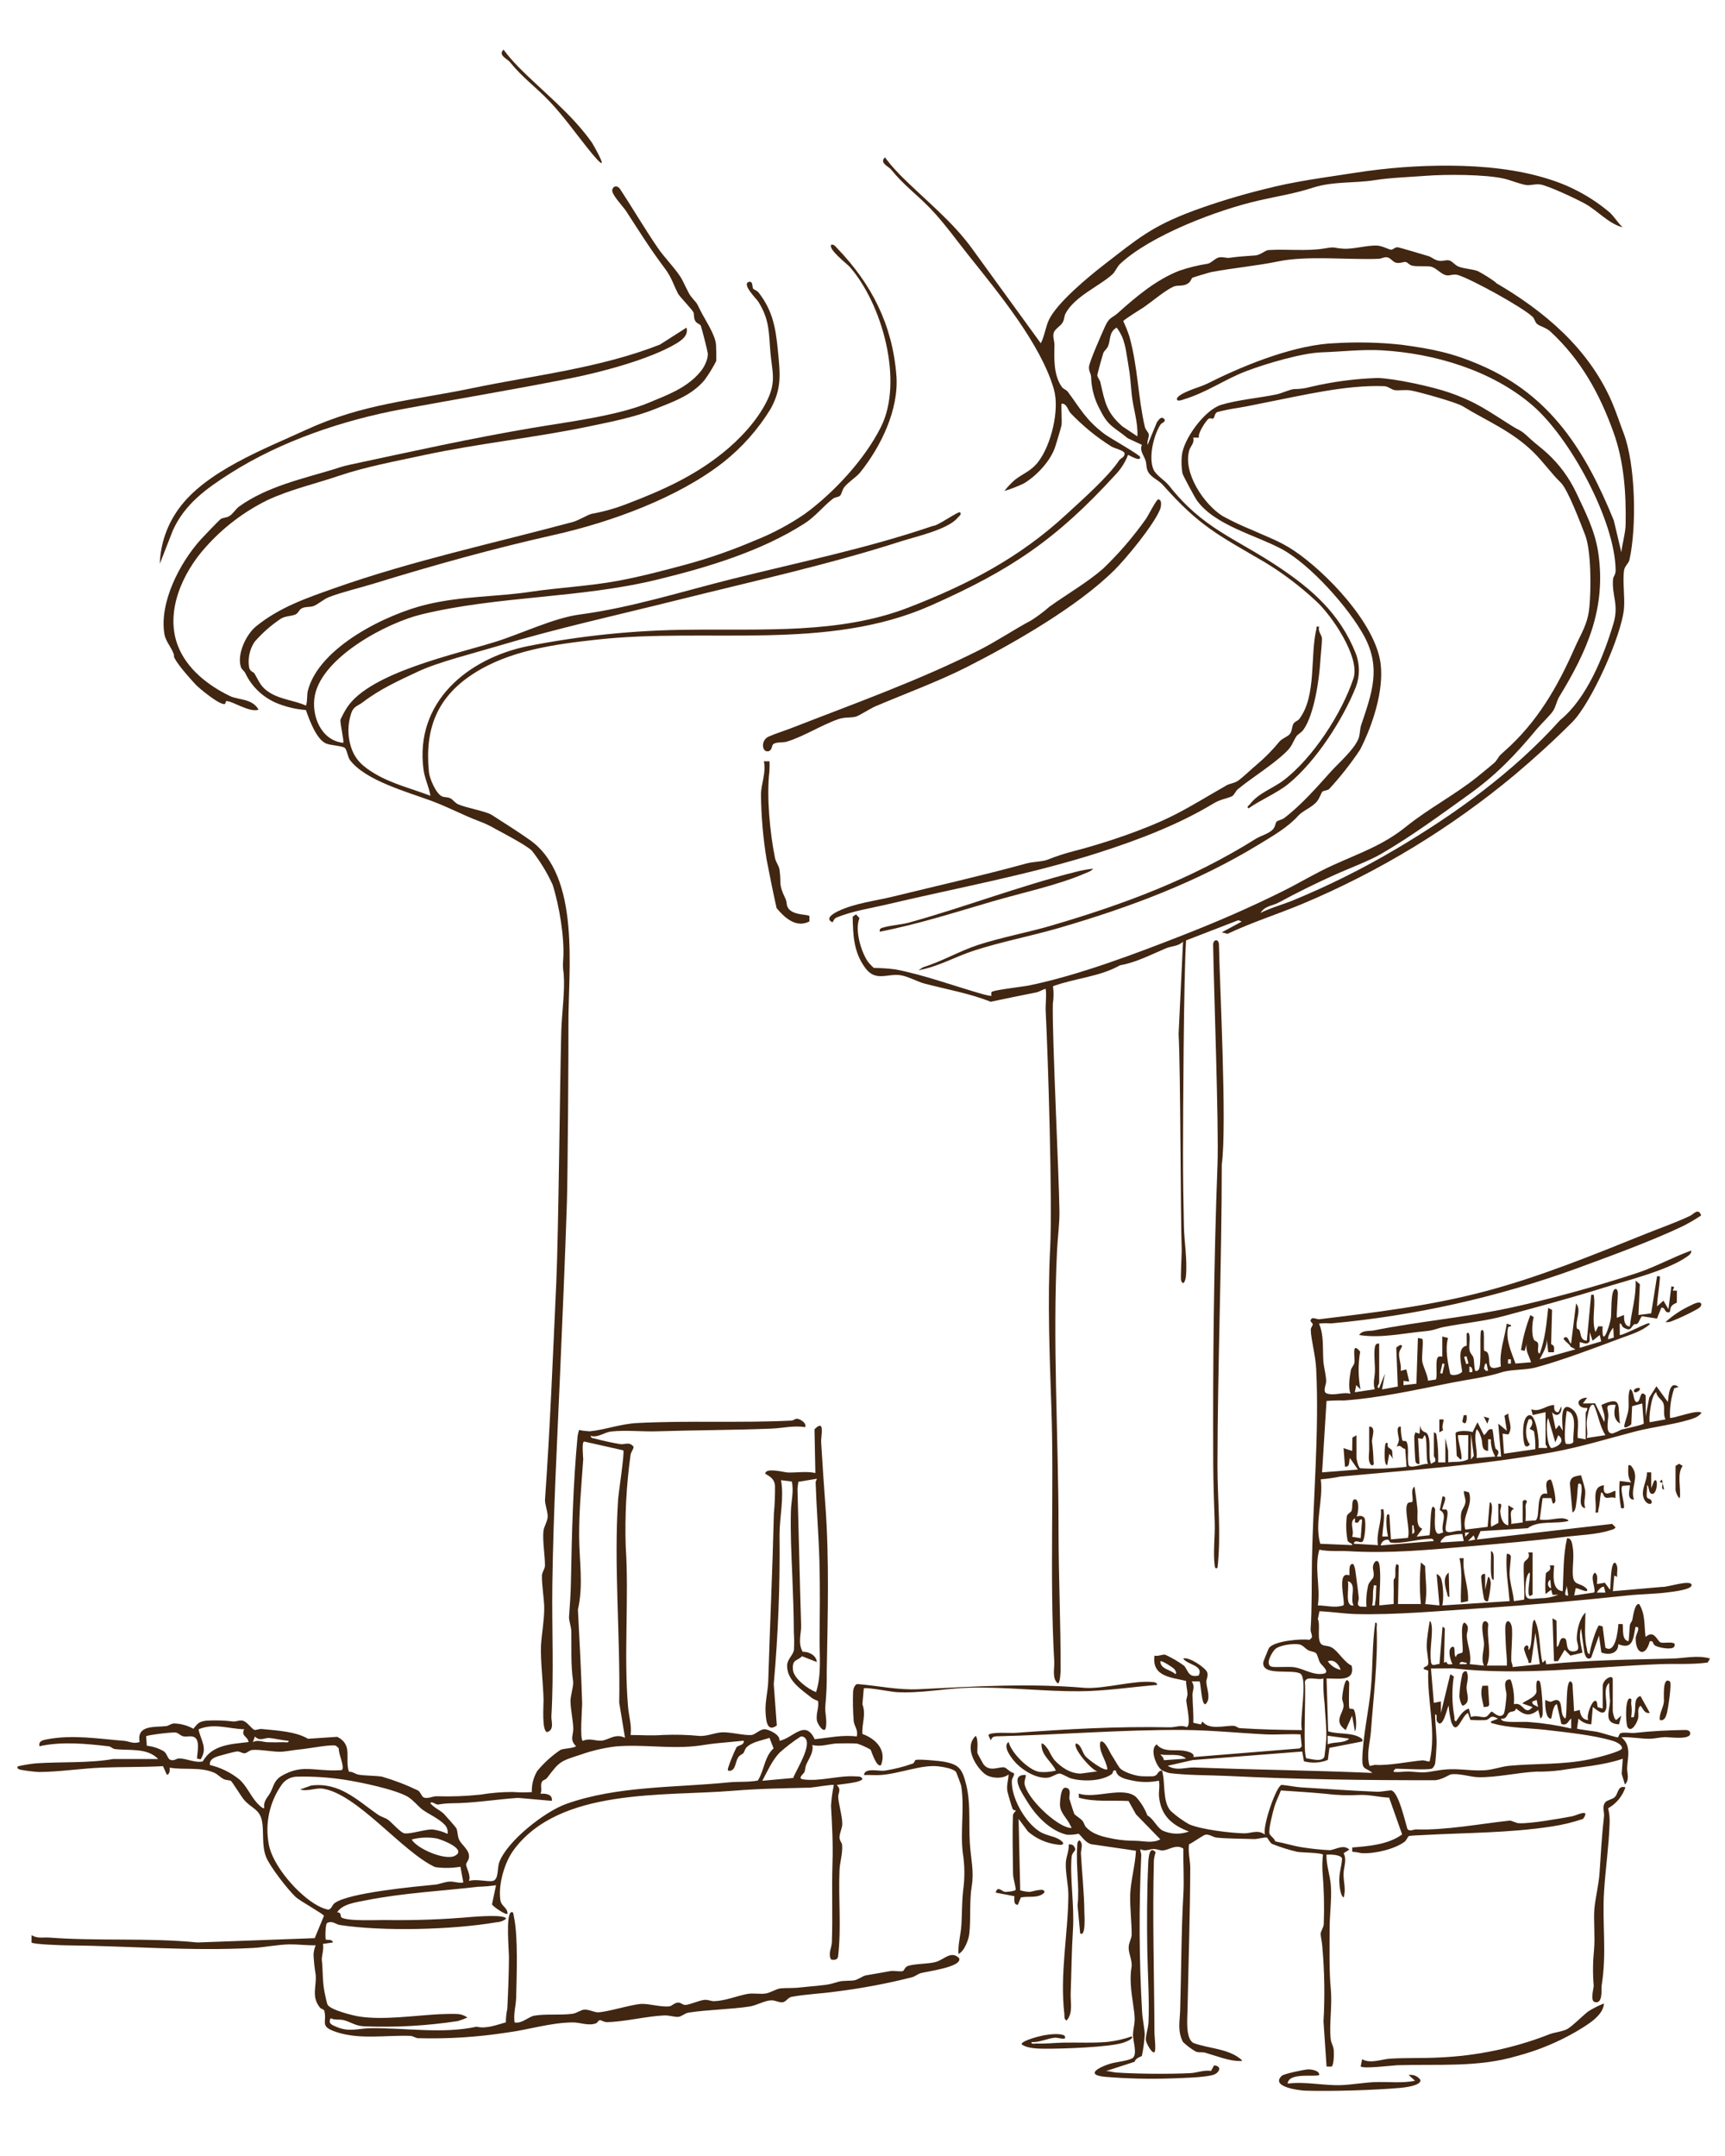 <?xml version="1.0" encoding="UTF-8"?><svg id="Layer_2" xmlns="http://www.w3.org/2000/svg" xmlns:xlink="http://www.w3.org/1999/xlink" viewBox="0 0 400 500"><defs><style>.cls-1{fill:none;}.cls-2{clip-path:url(#clippath);}.cls-3{fill:#412612;}</style><clipPath id="clippath"><rect class="cls-1" width="400" height="500"/></clipPath></defs><g id="Layer_1-2"><g class="cls-2"><path id="Path_573" class="cls-3" d="M282.32,363.52c-.43.53-.61-.04-.66-.49-.39-3.2.12-6.79.01-9.95-.15-4.6-.32-9-.34-13.61-.1-23.19.12-46.4.99-69.42.33-8.86-.89-41.91-1.01-50.85-.08-1.23,1.12-1.67,1.34-.31.15,9,1.9,42.16.66,51.17-.01,23.3-.96,46.4-1,69.71-.01,7.92.88,15.88.02,23.76Z"/><path id="Path_574" class="cls-3" d="M208.45,40.3c5.84,5.93,12.45,10.96,17.25,17.76l15.64,21.55c.86-1.62,1.14-3.87,1.88-5.42,1.91-4.01,9.24-10.06,12.76-12.78,7.88-6.09,11.01-8.88,20.7-12.51,5.33-1.95,10.76-3.61,16.26-4.97,7.52-1.96,14.01-2.71,21.65-3.91,7.17-1.11,14.41-1.65,21.67-1.6,7.69.05,15.77.83,23.07,3.18,5.1,1.61,9.83,4.21,13.92,7.66.92.81,2.02,2.55,3.01,3.46-3.28-.86-5.7-3.79-8.66-5.45-1.96-1.09-8.53-4.2-10.44-4.49-1.13-.17-2.35.26-3.19.14-1.48-.21-3.68-1.13-5.11-1.47-4.39-1.04-13.67-1.03-18.2-.68-3.63.28-8.31.44-11.96,1.02-4.42.71-9.63.24-14.21,1.72-4.5,1.45-8.04,1.94-12.61,2.99-9.58,2.19-24.99,8.03-32.13,14.68-.69.64-1.16,1.86-1.75,2.39-2.94,2.73-8.84,5.16-10.93,9.16-.3.59-.27,1.36-.64,2.02-.44.82-1.68,1.44-2.04,2.3-.38.91.14,1.96.12,3.06-.07,3.04-.22,6.85,1.68,9.58.37.54,1.07.68,1.45,1.2,2.95,3.99,4.12,6.46,8.48,9.77,1.15.87,8.23,4.84,8.27,5.34.09,1.25-2.65-.53-2.81-.5-.68,1.74-1.69,3.32-2.99,4.66-13.7,15-24.27,22.07-42.75,30.27-24.1,10.68-51.71,5.07-77.39,7.9-9.9,1.09-20.38,2.5-28.79,7.98s-11.19,12.87-10.2,22.73c.15,1.52,1.62,4.98,3,5.63.56.27,1.28.16,1.9.43.66.29,1.05,1.05,1.89,1.43,1.86.84,6.44,1.59,7.81,2.48,2.73,1.76,6.06,3.85,8.8,5.79,11.93,8.45,8.86,30.33,8.95,43.01.04,5.35-.17,35.35-.35,40.94-.44,13.32-1.01,26.57-1.59,39.91-.69,15.93-1.56,32.4-1.79,48.68-.14,10.19.37,20.64-.22,30.66-.07,1.18.77,3.14-1,3.7-1.27-.3-.8-6.19-.82-7.48-.06-3.57-.75-9.33-.59-12.55.14-2.69.74-5.66.75-8.69,0-2.04-.62-5.72-.53-7.62.04-.87.7-1.46.7-2.31.01-2.25-.6-5.84-.35-7.99.13-1.12.94-2.21.98-3.34s-.69-2.92-.62-3.94c1.17-16.5,1.85-33.73,2.62-50.51.5-11.02.84-46.69,1.15-58.07.12-4.28.87-9.15.57-13.33-.19-1.11-.23-2.25-.12-3.37.35-4.93-.91-12.48-2.45-17.32-1.28-2.79-2.88-5.42-4.77-7.84-1.13-1.23-6.76-4.16-8.5-5.1-1.22-.72-2.5-1.32-3.83-1.81-3.8-1.45-7.02-3.21-10.93-4.67-5.58-2.08-15.43-4.73-19-9.54-.48-.64-.68-2.41-1.19-2.79-.66-.48-3.24-.55-4.31-1-2.24-.94-3.92-5.54-4.68-7.76-2.18-.17-4.32-.66-6.36-1.44-3.42-1.31-6.19-3.89-7.74-7.2-.25-.47-.8-.77-.98-1.34-.97-2.96,1.21-7.57,3.54-9.45,5.42-4.4,11.64-6.53,18.08-8.81,17.99-6.37,36.78-10.39,55.33-15.37,1.32-.35,3.59-1.75,4.41-1.9,2.91-.53,5.76-1.35,8.51-2.44,7.89-3.02,15.21-6.32,21.85-11.67,3.9-3.13,8.07-7.51,10.34-12.24,2.11-4.39,1.13-6.54.73-11.07s-.14-7.51-2.82-11.79c-.38-.6-4.01-4.17-2.12-4.59.91-.2.7,1.22.91,1.57.13.21.93.46,1.27.89,3.36,4.3,4.01,8.42,4.51,13.68s.93,8.56-1.74,13.38c-2.89,4.71-6.59,8.88-10.93,12.32-10.48,8.22-26.01,13.88-39.24,16.85-13.97,3.14-27.71,6.95-41.56,11.22-3.29,1.02-7.56,2.01-10.71,3.23-1.14.44-2.57,1.73-3.57,2.07-.79.26-1.74.1-2.54.45s-.87,1.12-1.54,1.45c-.91.45-2.19.32-3.36.96-2.3,1.52-4.38,3.35-6.19,5.43-1.14,1.74-1.59,3.85-1.26,5.9.25,1.08,1,1,1.27,1.47,1.15,1.94,1.38,3.07,3.54,4.42,2.53,1.58,5.7,1.79,8.39,2.98.37-1.07.17-2.42.42-3.41,2.56-10.17,18.38-17.88,27.72-20.07,8.35-1.96,15.85-1.7,24.03-2.92,6.5-.97,13.58-1.3,20.28-2.55,5.22-.98,10.66-2.41,15.53-3.72,5.54-1.51,10.96-3.41,16.24-5.67,4.04-1.61,7.89-3.67,11.47-6.13,6.58-4.8,13.85-12.56,17.65-20.19,5.27-10.61.23-28.62-7.32-37.14-.55-.62-5.09-4.09-4.2-5.09.62-.1.96.43,1.34.82,8.03,8.35,12.84,17.81,13.74,29.56.6,7.85-3.6,16.49-8.44,22.49-.82,1.02-2.71,2.16-3.67,3.4-.49.64-.59,1.65-1,1.99-.35.3-1.11.28-1.64.68-2.24,1.74-4.04,4.12-6.55,5.72-10.16,6.5-22.6,10.2-34.16,13.02-17.92,4.37-36.72,3.73-54.65,8.06-8.1,1.96-22.93,9.85-24.73,18.75-.93,4.6,1.36,10.5,6.56,11.04.28-.3-.78-4.49-.62-5.4.44-.97.95-1.92,1.53-2.82,5.4-8.15,25.26-12.33,34.54-15.25,5.72-1.8,13.43-5.49,19.29-6.27,12.15-1.62,23.54-5.29,35.52-8.28,15.68-3.92,31.2-7.06,46.47-12.28,1.07.05,5.96-3.51,6.31-3.15.46.47-.32.98-.56,1.26-2.26,2.73-9.67,4.35-13.13,5.46-16.88,5.43-34.57,9.31-51.78,13.61-14.09,3.52-28.12,6.59-42.01,10.76-5.19,1.56-13.49,3.62-18.12,5.79s-8.94,4.12-12.91,7.17c-1.16.89-2.2.89-2.73,2.75-.77,2.4-.78,4.97-.06,7.38.95,3.23,2.94,4.86,5.76,6.52,3.88,2.28,8.55,3.43,12.73,5.03-.36-2.15-1.33-3.94-1.62-6.18-2-15.55,10.22-25.65,24.18-28.52,12.42-2.46,25.05-3.73,37.71-3.81,16.79-.21,34.68,1.02,50.59-5.15,13.88-5.38,25.73-11.53,36.63-21.62,3.59-3.32,9.67-8.66,12.22-12.52.36-.54,1.34-.7,1.24-1.66-.16-.63-2.35-1.12-3.04-1.54-3.46-2.17-6.63-4.77-9.45-7.72-.62-.63-.87-2.28-2.08-2.22-.19.22.12,4.28-.05,5.06-.26,1.1-.98,3.38-1.36,4.65-1,3.43-4.41,7.07-7.44,8.83-1.43.68-2.91,1.25-4.43,1.71.74-.97,1.57-1.85,2.5-2.64,1.89-1.45,3.64-1.95,5.27-4.03,3.06-3.9,5.07-12.13,3.7-16.91-3.03-10.52-12.91-22.43-19.76-31.03-2.84-3.56-5.6-7.45-8.79-10.8-3.23-3.38-6.18-5.4-9.24-9.18-.48-.6-2.77-1.52-1.38-2.77,1.01,1.35,2.11,2.64,3.29,3.84l-.03-.03Z"/><path id="Path_574-2" class="cls-3" d="M120.03,15.34c5.84,5.93,12.45,10.96,17.25,17.76,0,0,5.74,9.77-1.1,1.17-2.84-3.56-5.6-7.45-8.79-10.8-3.23-3.38-6.18-5.4-9.24-9.18-.48-.6-2.77-1.52-1.38-2.77,1.01,1.35,2.11,2.64,3.29,3.84l-.03-.03Z"/><path id="Path_575" class="cls-3" d="M163.38,88.13c-3.02,3.58-7.1,4.96-11.39,6.69-4.66,1.88-10.13,2.97-15.22,4.03-13,2.72-25.67,3.94-38.72,6.75-6.38,1.38-13.33,2.66-19.48,4.75-5.47,1.86-11.23,3.15-16.59,5.65-5.43,2.68-10.29,6.38-14.31,10.91-5.31,5.89-9.43,14.88-6.46,22.75,2.06,5.47,7.11,9.36,12.13,11.77,1.93.93,5.17.53,6.62,3.16-2.1.73-6.15-2.08-7.45-2-.2.01-.16.62-.41.68-1.14.28-5.86-3.57-6.73-4.51-3.31-3.56-5.43-6.43-5-6.79-.47-1.71-1.94-3.12-2.24-4.89-1.24-7.36,3.58-16.6,8.42-21.96.7-.77,4.06-4.28,4.58-4.71.46-.37,1.36-.33,1.98-.68.87-.48,1.56-1.71,2.36-2.28,6.49-4.64,14.59-6.39,22.17-8.69,1.1-.39,2.22-.71,3.36-.96,14.22-3.05,28.17-6.15,42.53-8.58,8.01-1.36,19.57-2.75,27-5.86,4.36-1.83,8.85-3.42,11.98-7.27.81-1,1.78-2.92,1.6-4.23-.1-.74-1.33-5.52-1.6-6.31-.14-.39-.93-.49-1.29-1.11-.43-.76-.21-1.67-.44-2.06-.52-.87-3.16-3.56-3.54-4.26-.96-1.83-1.52-3.79-2.94-5.69-3.62-4.82-5.86-8.46-9.11-13.47-.73-1.12-3.49-3.91-3.21-4.97.27-.99,1.17-.98,1.76-.22,2.98,4.53,5.75,9.29,8.82,13.76,1.45,2.12,3.6,4.26,5.11,6.5.93,1.37,1.73,3.66,2.57,4.73,1.37,1.76,1.01.86,2.14,3.18s3.45,5.57,3.65,7.98c.05.58.1,3.38.05,3.8-.78,1.54-1.68,3.01-2.69,4.39v.03Z"/><path id="Path_576" class="cls-3" d="M159.19,75.97c.48,1.79-1.02,2.88-2.42,3.72-6.08,3.63-17.24,6.58-24.22,7.98-12.93,2.59-26.25,4.8-39.26,7.21-13.74,2.55-28.07,7.38-39.88,14.88-5.52,3.51-10.55,7.1-13.32,13.23l-3.03,7.75c.14-4.58,1.67-9.01,4.36-12.72,6.28-8.76,20.02-13.95,29.49-18.31,13.4-6.17,24.62-6.78,38.74-9.72s29.4-4.59,43.37-10.07l6.17-3.94h0Z"/><path id="Path_577" class="cls-3" d="M346.81,65.57c11.3,6.6,21.56,15.2,26.96,27.65.97,2.24,1.81,4.86,2.72,7.23,2.78,7.29,3.06,21.76,1.35,29.39-.19.84-1.07,1.37-1.24,2.41-.39,2.42.22,6.26-.03,8.94-.57,6.22-7.57,21.86-12.03,26.32-4.18,4.19-8.61,8.21-13.07,11.99-14.91,12.46-31.6,22.62-49.52,30.14-5.74,2.39-11.69,4.27-17.32,6.93l-1.32-.35,4.64-2.5-.81-.31-12.11,4.68c-.55,8.3-.7,40.96-.71,49.33,0,5.61.08,11.29.21,16.91.08,3.82.82,7.8.47,11.63-.07.79-.54,2.42-1.09,1.07-.24-.58.15-6.04.1-7.39-.28-8.49-.25-41.37-.71-49.85l1.02-21.4c-1.14,1.1-2.61.97-3.94,1.53-3.48,1.45-6.82,3.26-10.66,3.94-4.7,2.67-10.49,3-15.55,4.86.19,1.36.17,2.75-.04,4.11-.17,7.69,1.47,40.4,1.54,48.25.02,2.82-.4,5.83-.54,8.57-1.09,21.67.32,43.42.33,65.07,0,10.91.51,21.71.48,32.52,0,.52-.11,3.17-.65,3.15-1.4-1.12-.74-3.43-.83-5.14-1.1-19.46-.01-39.49-.66-58.77-.42-12.5-.92-24.68-.28-37.14.55-10.66-.5-44.1-1.04-54.88-.08-1.72.24-3.42,0-5.14-.85.19-1.38.68-2.32.86-3.38.68-6.94,1.38-10.44,2.14-5-1.99-10.24-2.87-15.39-4.23-1.51-.39-3.92-1.74-5.69-1.95-2.96-.36-5.6,1.56-7.98-1.64-2.71-3.66-2.85-7.51-2.94-11.9l.78-.55.8.87c-1.13,2.71.31,7.63,1.9,10.04.43.55.91,1.06,1.44,1.52,1.67.01,3.33.12,4.99.33,6.71,1.29,13.63,3.87,20.19,5.73.67.2,1.36.35,2.05.43.06-.07-.11-.66.06-.91.32-.45,7.3-1.24,8.64-1.51,11.46-2.35,24.43-7.26,35.53-11.6,8.2-3.21,15.73-6.47,23.51-10.35,3.72-1.85,7.35-4.07,11.36-5.9,6.35-2.9,11.7-4.64,17.17-9.06,5.08-4.1,11.18-7.28,16.42-11.47.53-.42,3.99-3.26,4.16-3.47,1.2-1.54.44-.98,2.15-2.5,7.56-6.68,12.28-14.86,16.26-23.91,1.53-3.47,3.02-5.44,3.42-9.46s.46-13.14-1.01-16.84c-.99-2.5-3.95-10.47-5.65-12.1-2.13-2.04-4.05-4.82-6.37-7.08-5.02-4.89-10.84-7.22-16.36-10.61-1.48-.91-9.79-3.22-11.9-3.63-1.39-.26-2.84.06-3.86-.1-.72-.11-1.52-.87-2.42-.91-8.86-.34-18.87,2.12-27.69,3.83-2.13.42-3.82.8-6.08,1.18-1.68.24-3.34.57-4.98,1-.67.42-.51,1.18-.88,1.47-.25.19-.75-.23-1.16.12-.64.57-2.52,3.38-2.17,4.33h-1.33c.35,1.29-.61,1.91-.91,2.91-1.56,5.22,3.43,12.63,7.76,15.3,2.12,1.15,4.3,2.19,6.53,3.1,3.7,1.68,6.66,2.66,10.02,4.92,7.46,5.02,18.8,16.81,20.04,26.1.83,6.24-1.85,14.43-4.76,20.06-2.15,3.22-4.54,6.26-7.16,9.1-.53.41-1.27.35-1.56.6-.2.16-.73,1.63-1.24,2.25-1.17,1.44-3.29,2.15-4.33,3.31-2.47,2.75-5.92,4.71-9.21,6.72-14.34,8.75-30.11,14.63-46.37,19.36-6.44,1.87-13.33,3.18-19.66,5.24-4.32,1.4-8.34,3.76-12.87,4.55l1.11-.71c4.39-1.35,8.4-3.75,12.76-5.17,5.47-1.78,11.53-2.88,17.07-4.51,16.88-4.96,32.41-10.77,47.29-20.09,1.11-.7,2.93-1.16,3.88-2.1.73-.73.58-1.47.95-1.88.28-.3,1.24-.44,1.71-.8,3.99-3.02,7.54-7.11,10.82-10.75,1.83-2.04,5.26-4.98,6.39-7.55.44-.98.35-2.29.68-3.3,2.48-7.34,4.66-13.21.75-20.53-3.54-6.62-12.59-16.76-19.2-20.3-6.12-3.27-15.42-5.47-19.62-11.24-.48-.66-3.16-5.65-3.36-6.26-.24-1.37-.29-2.78-.15-4.17.37-3.83,5.3-10.61,9.14-11.77,3.79-1.15,8.89-1.6,12.84-2.42,1.23-.26,2.98-1.14,4.1-1.23,1.28,0,2.55-.16,3.78-.51,5.09-1.2,10.28-1.89,15.5-2.06,4.01.1,12.73,2.01,16.69,3.39,6.28,2.19,8.97,4.26,14.3,7.61,2.23,1.4,2.14.93,4.13,2.83,1.29,1.23,3,2.46,4.3,3.68,2.76,2.54,5,5.59,6.62,8.98,2.08,4.44,4.4,8.82,5.17,14.09,1.87,12.91-2.62,22.79-9.09,33.4-.54.88-.75,2.24-1.41,3.25s-2.75,2.98-3.76,4.19c-5.1,6.14-9.42,10.65-15.9,15.29s-13.09,9.53-20.2,13.66c-2.71,1.58-7.32,3.32-10.29,4.64-4.68,2.1-9.05,4.24-13.56,6.69-1.26.68-3.18.75-4.11,2.35,2.42-1.21,5.05-1.89,7.54-2.91,8.17-3.37,16.1-7.31,23.71-11.81,13.9-8.21,27.37-17.91,38.22-29.99,6.19-5.04,10.08-14.78,12.35-22.35,1.35-4.51-.42-6.48-.08-10.37.05-.56.62-1.01.6-2.05-.14-11.49-10.55-30.68-19.26-38.2-9.4-8.12-22.73-12.09-35.01-12.79-4.47-.26-9.36.32-13.9.47s-12.88,2.61-17.48,4.36c-5.12,1.95-9.05,4.92-14.64,6.6-.4.19-.85.26-1.29.2-1.13-1.09,4.21-2.86,4.75-3.05,1.12-.38,2.2-.85,3.25-1.4,8.17-4.05,19.63-8.57,28.66-8.84,5.09-.3,10.19-.18,15.26.37,7.07.97,11.65,1.82,18.46,4.78,16.19,7.04,24.19,19.83,30.77,35.95l1.75,7.38c.23-1.99.97-4.53,1-6.47.12-7.22-.36-14.54-2.84-21.4-3.2-8.86-7.45-16.66-14.57-23.27-1.08-1-2.47-1.22-3.16-1.82-.47-.42-.52-1.17-1.02-1.64-2.39-2.25-14.02-8.65-17.23-9.66-1.14-.36-1.82.19-2.69.05-1.23-.19-2.43-1.74-3.59-2-1.08-.24-3.24.04-4.45-.25-.6-.14-1.05-.78-1.44-.84-.55-.09-1.26.38-2.2.18s-1.3-1.29-2.38-1.29c-.55,0-1.11.35-1.7.37-7,.28-16.55-.8-23.27.6-4.98,1.03-10.4,1.51-15.47,2.46-.42.08-4.27,1.22-4.46,1.34-.22.14-.37.79-.73,1.09-1.27,1.1-2.6.48-3.68.98-1.95.89-4.78,3.31-6.66,4.62-.68.48-4.87,3.03-4.95,3.37.54,1.15,1.01,2.33,1.41,3.53,1.99,7.12,1.99,14.11,3.59,20.98.17.75.82,1.19.91,1.75.11.69-.48,1.63-.27,2.42l2.18-5.29c.53-.65,1.07-1.55,1.8-.52.04.7-.64.54-1.07,1.24-1.55,2.5-2.75,7.56-1.53,10.33.57,1.29,2.63,2.48,3.6,3.71,7.87,9.96,15.04,11.99,25.13,18.68,7.93,5.26,14.43,10.93,18.1,20.08,1.02,2.52,1.05,5.34.1,7.89-2.99,7.53-9.29,17.33-15.7,22.54-2.57,2.09-6.44,3.69-9.2,5.65-.57-.36.15-.73.35-.99,1.87-2.52,5.28-3.63,7.76-5.51,6.79-5.15,13.52-15.53,16.21-23.63,1.63-4.9-5.07-14.71-8.72-17.99-3.64-3.39-7.61-6.4-11.86-8.98-10.76-6.29-15.07-8.28-23.63-17.93-1.07-1.21-3-1.8-3.57-3.4-.28-.8-.19-1.5-.43-2.24-.39-1.25-1.43-2.28-.84-3.63l-3.29-1.54c-3.13-2.6-4.48-2.66-6.39-6.55-1.32-2.36-2.04-5.01-2.1-7.71-.06-.77-.56-1.32-.49-2.28.08-1.23,2.95-7.64,3.68-9.29,1.05-2.35,1.57-1.91,3.02-3.21,4.23-3.79,8.8-7.66,14.19-9.79,2.17-.74,4.39-1.29,6.65-1.64.82-.17,1.71-1.26,2.55-1.45.96-.21,1.75.19,2.47.08,2.4-.34,3.74-.37,5.99-.55,1.27-.1,2.27-1.2,3.1-1.25,4.08-.26,8.86.31,12.89-.36,2.84-.48,1.87-.13,4.35.04s5.54-.84,7.99-.71c1.18.06,2.77,1,3.25.94.41-.04.81-.55,1.38-.56.37-.01,6.19,1.76,7.21,2.06.8.23,1.41.97,2.58,1.1.89.1,1.51-.32,2.34-.07.63.19,1.2,1.03,1.98,1.36,1.32.57,3.2.57,4.55,1.09,1.45.77,2.85,1.65,4.17,2.62h0ZM263.74,101.2c.18-3.34-.99-6.46-1.32-9.8-.28-2.75-.29-4.07-.79-6.84-.56-3.13-.64-5.94-2.7-8.59-1.84,1.08-1.34,2.75-1.99,4.32-.28.68-.9,1.04-1.09,1.57s-1.43,4.94-1.4,5.21c.05.47.58,1.02.72,1.63,1.04,4.58,1.39,6.93,5.09,10.18l3.48,2.32h0Z"/><path id="Path_578" class="cls-3" d="M305.89,145.35c-.37,1.1.66,1.9.65,2.77,0,1.43-.3,3.76-.39,5.36-.25,4.21-1.45,12.25-3.85,15.67-.57.82-1.37,1.11-1.7,1.63-1.07,1.7-.83,2.18-2.71,3.93-3.18,2.96-7.56,5.6-10.89,8.35-.5.41-.8,1.37-1.37,1.62-1.41.62-2.55.64-4.29,1.68-8.11,4.89-17.3,8.39-26.49,11.35-15.85,5.1-32.65,8.13-49.06,12.01-3.79.9-8.17,1.55-11.85,3.08-.51.21-.62.71-.89,1.1-1.92-.89.31-2.12,1.36-2.62,3.89-1.84,8.55-2.35,12.6-3.34,10.48-2.56,20.76-4.89,31.11-7.72,1.44-.39,3.55-.36,4.79-.85,1.96-.78,3.96-1.44,6.01-1.96,7.33-1.9,16.9-5.09,23.65-8.55,4.03-2.07,7.85-4.46,11.85-6.73.68-.39,1.61-.47,2.41-.91,1-.56,3.56-3.07,4.58-3.88,1.95-1.65,3.74-3.47,5.35-5.45.64-.68,1.86-1.07,2.33-1.66.58-.73.43-1.74.88-2.44.31-.48.98-.63,1.29-1.03,4.1-5.34,2.48-14.77,4-20.91.12-.48-.28-.6.64-.51h0Z"/><path id="Path_579" class="cls-3" d="M258.32,132.29c-8.46,8.42-23.49,17.01-34.17,22.43-6.5,3.29-14.35,6.19-21.14,9.07-1.09.46-3.82,2.21-4.56,2.41-1.25.32-2.53.05-4.06.58-3.97,1.38-8.04,4.05-12.03,5.24-.75.23-2.28,0-3.04.54-.38.27-.26,1.43-1.09,1.65-1.56.41-1.9-2.51-.03-3.37,1.47-.67,3.7-1.36,5.32-1.99,14.41-5.63,29.32-10.93,43.4-18.01,4.17-2.1,8.12-4.8,12.25-7,1.47-.94,2.86-1.98,4.17-3.13,4.04-2.91,8.75-5.6,12.43-8.81,3.69-3.54,7.03-7.43,9.98-11.6.47-.66,2.39-4.48,2.82-4.48.97.02.67,1.76.4,2.39-1.55,3.66-7.71,11.17-10.64,14.09h-.01Z"/><path id="Path_580" class="cls-3" d="M178.44,176.55c.03.82.02,1.64-.04,2.46-.67,5.64.14,14.29,1.32,20,.21,1,.91,1.78,1.03,2.64.51,3.6-.38,3.07,1.42,6.85.36.75.08,1.46.72,2.27,1.23,1.55,4.53,1.25,4.8,1.68v1.24c-3.04,1.59-5.72-.81-7.61-3.09-.84-3.74-1.59-7.51-2.32-11.29-.81-4.95-1.24-9.94-1.3-14.95,0-2.59,1.27-5.27.66-7.81h1.32Z"/><path id="Path_581" class="cls-3" d="M253.45,201.46c-.27.54-1.43.9-2,1.15-6.01,2.62-14.69,4.5-21.16,6.39-8.71,2.54-17.38,5.34-26.29,7.07-.11-.71.28-.82.84-.98,1.83-.53,4.21-.64,6.12-1.18,12.88-3.6,25.43-8.42,38.43-11.7,1.33-.35,2.69-.6,4.06-.75Z"/><path id="Path_582" class="cls-3" d="M371.94,464.62c-.17,2.98-4.18,5.13-6.53,6.58-4.28,2.46-8.87,4.35-13.64,5.61-9.09,2.71-18.51,1.84-27.79,2.14-1.05.04-8.01.9-8.46.26l.34-1.65c2,1.11,4.44-.02,6.58-.14,3.65-.21,7.56-.07,11.17-.26,8.82-.36,17.51-2.18,25.72-5.41,1.23-.46,3-.6,4.1-1.2,1.19-.65,3.65-3.18,4.87-4.09,1.15-.73,2.37-1.34,3.63-1.84h0Z"/><path id="Path_583" class="cls-3" d="M376.91,414.5c-.69,2.06-2.12,3.79-4.01,4.86.29,1.17.4,2.38.34,3.59-.18,5.27-.96,10.5-1.28,15.67-.48,7.68.68,13.97-.57,21.92-.1.62.37,4.35-1.61,3.75-1.1-.34-.21-3.09-.23-3.81-.23-2.77-.2-5.55.08-8.31.28-3-.15-6.91.09-9.57.23-2.5,1.01-5.5,1.2-8.38.29-4.42.52-8.61,1.02-12.95.12-1.04-.51-2.3.31-3.31.44-.53,1.72-.68,2.24-1.24.78-.82.64-2.74,2.42-2.22h0Z"/><path id="Path_584" class="cls-3" d="M228,409.08c1.47,2.06,3.78.49,4.96.82.44.12,1.34,1.18,2.09,1.27.37.44-.39,1.1-.42,1.77-.18,3.99,3.09,9.7,6.43,11.81,1.92,1.21,4.03.98,5.42,2.55.31.78-1.07.5-1.45.46-2.46-.33-4.76-1.37-6.64-2.99l-2.19-2.95.37,16.57c.69.19,1.39.32,2.1.37.64-.01,3.8-1.18,3.5.15-1.44,1.44-3.67.74-5.44,1.13l-.71,1.7c-1.21.06-.68-1.85-.82-1.99l-4.31-.83c.42-1.72,1.43-.24,2.17-.17.26.03,2.4-.15,2.47-.51-.07-1.12-.61-2.62-.62-3.67-.05-4.03-.19-9.66-.01-13.6.03-.55.74-.95.64-1.13-.32.05-.63-.12-.76-.42-.17-.34-1.13-3.65-1.2-4.1-.2-1.36.24-2.49.3-3.8-1.36,1.11-4.28.93-5.61-.19-2.26-1.92-4.69-6.25-2.02-8.77.73.91.24,3.58.43,4.09.05.13,1.26,2.33,1.34,2.45h0Z"/><path id="Path_585" class="cls-3" d="M267.72,475.91c-.62.46-1.99-2.21-2.02-2.82-.06-1.07.57-2.82.62-4.07.22-5.52-.19-11.29-.28-16.81-.11-6.62-.08-13.58.22-20.17.05-1.22.28-4.16,1.72-2.46-.2.58-.34,1.18-.41,1.79-.35,13.38.07,26.51.13,40.07,0,.65.41,4.17.01,4.46h0Z"/><path id="Path_586" class="cls-3" d="M247.81,427.77c.93-.17,1.34.34,1.55,1.16-.3.59-.81.94-.87,1.67-.43,4.99.67,11.32.31,16.91-.32,5-.34,9.83-.53,14.89-.07,1.89.61,4.53-.96,6.19-.64-.41-.44-.91-.5-1.48-1.08-9.33.84-18.46.93-27.56.02-2.21-.73-5.4-.59-7.63.08-1.36.78-2.73.66-4.15h0Z"/><path id="Path_587" class="cls-3" d="M305.89,481.22c-.66.53-7.14-.71-7.3,1.99,4.13-.53,8.43.51,12.46.35,2.45-.1,5.11-.57,7.61-.69,3.16-.14,6.36.32,9.47-.32l-1.49-1.33c1.06-.19,2.14.27,2.75,1.16.12,1.34-3.78,1.74-4.75,1.83-6.29.53-15.64.82-21.86.64-1.57-.05-8.31-.89-5.53-3.47.46-.43,5.31-1.47,6.16-1.47.73,0,2.64.29,2.48,1.32h0Z"/><path id="Path_588" class="cls-3" d="M239.18,473.59c-.08.58.75.31,1.16.33,2.11.08,4.17-.17,6.26-.21,3.36-.07,6.92.14,10.3-.18,1.88-.22,3.73-.64,5.52-1.27.64.58-1.74,1.4-2,1.48-3.31,1.05-14.26,1.41-18.13,1.38-1.62-.01-4.14-.05-5.41-1.04,0-.84,4.3-1.92,5.22-2.08,1.2-.2,3.72-.53,4.74.08.75,1.29-1.36.44-2.15.48-1.52.08-3.76,1.16-5.49,1.02h0Z"/><path id="Path_589" class="cls-3" d="M250.47,448.35l-.6-6.47c.48-4.47-.41-9.09-.08-13.63.04-.6-.09-1.07.51-1.47,1.01.82.3,2.17.35,3.15.26,4.53.76,9.21.8,13.6,0,.46.38,5.85-.98,4.82Z"/><path id="Path_590" class="cls-3" d="M312.91,396.2c.12.13.72.04.94.2.57.43.88,4.26.34,5.15l-.66-3.65-1.48,3.32c-2.88-1.98-.71-3.67-.5-5.5.08-.73-.37-1.35-.33-1.96.04-.71.49-4.12,1.16-4.14.68.44.44.84.46,1.45.01.86-.16,4.88.09,5.14h-.01Z"/><path id="Path_591" class="cls-3" d="M269.38,410.51c-1.3-.92-2.86-4.91-1.16-5.97,1.47,1.88,4.24,1.19,6.15,1.45.86.12,2.77.52,2.35,1.49l24.66-2,.47-.49-.28-2.76c-2.65-.17-5.47.12-8.1-.01-6.42-.32-12.52-.97-18.93-1.02-14.5-.1-28.98,1.14-43.45,1.47-1.28.03-1.13.8-1.38.88l-.51-1.12c.21-.87,5.11-.47,6.15-.55,12.19-.89,23.62-1.54,35.85-1.3,1.43.03,2.59-.64,3.96-.05,1.11-.25,0-5.01-.08-6.1-.03-.47.3-1.03.28-1.65-.05-.91-.35-1.98-.32-2.95-3.51-.86-7.99-.99-7.33-5.87.8.21,1.79-.3,2.45-.23,1.54.7,3,1.55,4.37,2.54.98.98.91,2.91,3.43,2.3,1.2-2.39-2.62-2.44-3.6-3.94,1.33-.49,5.29,2.21,5.58,3.23.27.94-.25,1.58-.21,2.25.1,1.66,1.17,3.9-.23,5.14-.92,0-1-4.46-1.32-5.32h-1.83c.84,1.36.16,2.04.17,3.16.03,2.12.27,4.3.19,6.44l1.75.39.36-.68c1.65,2.11,5.28.86,7.29,1,.53.04.95.51,1.4.54,4.76.3,9.6.42,14.38.45-.62-2.49,1.37-11.58-.3-13.06-1.86-1.21-9.04.68-8.66-2.68.02-.17,1.21-3.12,1.31-3.27,1.09-1.65,7.41-2.23,9.42-1.92l.53-.52c.17-.57-.32-1.27-.28-1.91.34-5.27.21-10.54.31-15.99.29-14.72,1.7-29.89.98-44.48-.14-2.95-1.23-6.93-1.25-9.02,0-.56.48-.95.46-1.26s-.84-.73-.38-1.17c.36-.6,1.28.07,1.95-.01,12.86-1.56,25.79-3.12,38.38-6.46s24.95-8.38,36.91-13.2c3.46-1.4,7.16-2.68,10.63-4.31.82-.39,1.93-1.96,2.57-.09-1.35.89-2.75,1.71-4.19,2.45-7.41,3.54-17.09,7.04-24.93,9.93-18.29,6.63-37.37,10.89-56.74,12.66-.92-.08-1.84-.07-2.76.04,1.2,2.66.81,5.88,1.02,8.77.1,1.33.64,3.13.64,4.68,0,.77-.92,2.42.21,2.77,1.77.55,3.67-.41,5.43.04-.55-1.49-.21-3.81.08-5.4.11-.63.71-1.16.84-1.81.21-1.05-.78-5.15,1.33-2.54-.5,2.9-.47,5.86.08,8.75l-.99-.99-.33,1.65,4.62-.69c-.47-1.44,0-2.71.04-4.11.05-1.66-.28-4.17-.01-5.65.1-.57.35-.93,1-.83v9.13c0,.19-.82,1.16,0,1.16l1.33-3.32-.66,3.65,3.65-.66-.36-9.07.86-.55c1.12-.09-.11.98-.2,1.81-.14,1.34.61,2.76.36,4.16l1.32-.33.67,2.82-1.33-.16v1l2.99-.34.35-10.61,1.01.2c.35.46-.19,4.08,0,5.25s1.23,3.11,1.35,4.46l1.81-.27c.45-1.07-.28-4.67.57-5.27.26-.18.91-.02.91-.06v-4.65l1.33.34c-.71,2.64-.04,5.66.49,8.3.44.71,2.64.05,2.78-.53-.19-1.89-1.26-5.57,1.07-5.99l-.02-2.78c.42-.55.6.04.66.49.13,1.04-.15,2.27.01,3.31.14.85.75,1.19.9,1.76.23.89.12,2.11.42,3.07.32.1.66-.04.83-.33.66-1.02.17-7.41.5-8.96.48-.45.6.02.66.49.08.64-.04,3.93.08,4.1.1.14.64.12.85.61.82,1.88-.65,4.37,3.02,3.06-.39-3.56.89-6.52,1.37-9.92l.99.34c.14.55-.57.14-.67.54-.66,2.76.8,5.84,1.71,8.37l3.61-.29c-.45-1.52-1.35-2.58-1-4.31l-.49,1.66-.84-.18c.42-2.78,1.15-5.5,2.17-8.12l.78.48c-.39,1.21-.55,4.15.05,5.23.2.37.8.39.93.8.25.72-.35,2.13.38,2.44,1.32-3.35,1.58-7.05,2-10.62l.89.48-.22,7.93c.93.39.68.95.65,1.88h-1.32l-.33-2.98c.01,1.79-.89,3.09-1.66,4.64l8.3-2.33-1.17-.64c.05-.48-1.96-1.63-1.49-2.01.97-.77,1.18,1.17,1.65,1.32l1.16-9.31c1.35,1.61-.26,3.96.18,5.74.05.23.51.21.62.49.34.86.2,2.36,1.69,2.39l1-10.62c.77-.05.59-.11.66.49.33,2.55-.58,5.55.34,8.14l.66-1.33h1c-.26,5.4,1.58.16,1.91-1.9.19-1.23-.08-6.19.92-6.72.53-.28.7.59.71.88.02.74-.38,5.52-.21,5.76l1.65-.66c-.05.98,0,2.63,1.33,2.66.41-3.54,1.5-7.03,1.34-10.62l.99.83-.33,7.14,2.95-.37,1.36-8.6c.59-.03.7-.17.66.49-.13,2.08-.57,4.37-.66,6.48l1.49-1.32,1.16,1.99.67-5.32.66.16-.33.83.96.02-.02,2.77c-1.15.57-1.47.72-1.62,2.19-1.4.39-.89-1.19-1.98-1l-1,2.51-3.42-.53c-.35.08-.68,1.29-1.08,1.67-.27.26-.66.1-.81.21-.75.57-.65,1.79-2.44.73-.55-.33-.35-.95-.88-.93v2.65c.27.3,5.69-2.49,6.46-2.66.18-.04.55-.08.5.17-1.82,1.65-4.43,2.38-6.72,3.24-5.79,2.17-13.76,5.2-19.76,6.8-2.24.6-5.71.42-7.83,1.1-3.74,1.2-7.77,1.65-11.77,2.45-8.23,1.64-16.55,3.51-24.87,4.1-1.34-.04-2.67,0-4.01.11l-1.03,16.56,8.3-.66-1.83-2.65c-.35.72.15,2.08-1.16,1.99l-.33-4.31,1.99.66.06-3.09.94-.55v5.15c0,.48.45,2.39.89,2.51,3.58.2,7.17.08,10.73-.35l-.31-4.12c-1.09-.26-.91-1.11-2.01-.53.26-.48.45-1,.55-1.54.04-.76-.95-3.32.44-3.11-.02,1.05.09,2.09.33,3.11.19.43.82,0,1.02.43.64,1.43.04,3.92.47,5.45.57.86,3.49-.55,4.5-.35-.62-1.02-.05-6.38-.83-6.64l-.47.84-1.02-.18.33,5.97c-.4.11-.82-.13-.93-.53,0,0,0-.02,0-.03-.12-.39-.31-5.16-.28-5.87.01-.3.24-.57.22-.89l.99.33.17-1.99c.12,1.67,1.25,1.52,1.52,1.87,1.2,1.52.17,5.25.98,7.1l.97-.55c.2-.66-.3-1.09-.3-1.27v-5.48c.65.13.59.66.66,1.16.28,1.92.39,3.87.33,5.81h1.66v-5.65l.64,2.87.04,2.76c1.62-.22,3.09.09,4.6-.7l.04-5.61h-2.33c-.4.41,1.47,5.92.5,5.64l-.85-.83-.27-5.26c.21-.66,3.32-.62,3.93-.21l1.16-2.32,1.49,2.98c.81-.43.8-1.66,1.99-1.33.26,1.34.33,3.15.68,4.4.08.3,1.29.42.31,1.9h1l-.66-7.63,1.99,1.65-.55-3.5.89-.48c.04,1.72,1.11,3.2.02,4.84l-1.34-.19.33,4.65,7.25-1.05c.05-1.35-.04-2.7-.28-4.03-.14-.44-.99-.48-.99-.74,0-.12,1.03-1.11.33-2.16-.67-.09-.54-.05-.74.42-.68,1.63-.68,4.06.41,5.39-.42.64-1.03.71-1.26-.05-.42-1.38-.66-6.41,1.14-6.72,1.65-.28,2.42,6.39,2.11,7.61h1.99c.12-.36-.33-.73-.33-.83v-7.47l-2.98.66-.33-1.33c2.01.74,3.35-.93,5.31-1-.05.77-.04,1.76,1,1.66l.66-1.33c.22,1.52-.95,2.78-2.15,1.33l.84,3.98.82-.99.82,1.32c-.03-1.42-.79-6.71,1.78-5.27s1.52,4.59,1.68,6.95l1.86.31v-6.14c0-.17.52-.7.33-1.16-.88.09-1.86-.15-2.01-1.17,0-.82,1.32-1.24,2.01-1.16l-.99,1.32,2.83-.03,2.14,4.35c.31-1.56-.33-2.57-.66-3.98,5.08-2.33,3.64.44,4.31,4.31-1.53-.87-1.51-2.8-1-4.31-2.87-.21-1.7.83-1.71,2.46-.01,1.19-.84,4.48,1.12,4.12.64-.24,1.26-.52,1.86-.84.86-.25,4.95-1.05,5.23-1.42l-.35-4.66-2.35.64-.19,4.15c-.17.3-1.78,1.33-1.62.35.19-1.14.79-2.39.95-3.7.21-1.59-.23-3.23.37-4.77.99.3.7,2.78,1.49,2.98,1.08.27.67-3.23,2.15-1.49v4.82l.82-4.32,1.67-2.65,2.65,3.65c.17-1.37.33-5.18,2.48-3.48l-1,.3c-.75,2.2-1.09,4.51-.98,6.83.33.39,6.37-2.01,7.3-1.16-.38.52-.9.92-1.5,1.16-3.45,1.38-9.84,2.13-13.77,3.16-6.47,1.69-12.8,3.65-19.38,4.85-16.32,2.99-32.67,4.1-49.1,5.63-1.5.3-3.01.52-4.53.64.62,4.94-1.5,10.09-.13,14.95l7.43.31c-.06-.57-.77-.37-1.09-1.07-.35-1.87-.41-3.78-.17-5.66.19-.6.9-.82,1.09-1.23.3-.66-.05-2.51.67-2.65,1.24-.23.95,3.27.49,3.98.71-.17,1.3-.3,1.83.33.42.71.17,5.02-.48,5.52-.53.41-1.7-.71-2.01.46l5.64.33c-.52-2.68.95-5.47.66-8.3.78-.04.58-.11.66.49.23,1.82-.23,3.98-.33,5.81h1.32c-.32-1.47-.44-2.98-.33-4.48.06-.48.25-1.03.66-.49l.35,5.63,3.93-.35c.67-1.82-1.05-6.92.01-8.05.35-.37.95-.05,1.05-.39.26-.93-.55-2.63.48-3.46.26,1.72.51,3.47.68,5.21.16,1.52-.5,3.99,1.13,4.58l-1.32,1.83,2.98-.33c.3-.93.11-6.62.84-6.63.7.44.42.86.45,1.45.07,1.2-.46,4.75.88,4.87l1.02-.35c-.71-1.93,1.21-4.19-.81-5.17l.63-3.14c1.58-.3-.3,2.71,0,2.99.07.06.66-.11.92.06.81.55-.52,3.92-.09,4.93.7.77,2.46-.33,3.49,0,.12-1.32-.19-2.86.02-4.13.15-.97.95-1.62,1-2.68.04-.84-.46-1.63-.35-2.48l1.17.33c1.05,3.1-1.79,5.59-.84,8.64l5.16-.64.48-5.66c.47-.1.53.94.53,1.22,0,1.38-.43,2.97-.2,4.43l1.68-.89-.02-4.43c1.26-.24.39,1.09.45,1.77.11,1.19.43,2.98,1.87,3.21v-4.65l1.33.83c-1.33.46-.42,2.35-.66,3.49l2.66-.33v-4.82c0-.45.96-.55.98,0-.16.31-.27.64-.33.99.09,1.16.09,2.33,0,3.49l2.35-.14c1.25-.87-.2-6.9,2.64-6.17.29-.28-.98-3.16.82-3.32.43.09,1.32,4.43,1.11,5.11-.07.21-.38.68-.61.37l-.33-1.17h-2.01l-.66,4.98c1.68.3,3.56-.28,5.11-.3.25,0,1.58.16,1.53.63-3.02.79-6.93-.23-9.44,1.68l-10.93.68-.87,1.95,31.4-3.63.79.81c-.32.47-.84.52-1.32.68-2.95.98-7.29,1.12-10.44,1.52-7.09.89-14.59,1.54-21.81,2.16-9.91.85-18.57,1.73-28.36,1.16-2.26-.13-4.52.13-6.77-.35-1.21,4.27.3,8.59-.34,12.93,2.04,0,3.94.66,5.94-.02.52-.62-1.73-8.14,1.35-6.95.17-.21-.35-2.72.82-2.66.54.26.69,2.47.8,3.19.21,1.47.42,3.18.58,4.66.07.66-.68,1.72.34,2.05l1.44.05c-.12-1.7.02-3.41.42-5.06.3-.88,1.03-1.33,1.18-1.82.27-.93-.18-1.71-.09-2.47.16-1.29,1.23-1.88,1.48-.44.46,2.57-.04,6.72,0,9.46l3.32-.33c-.04-1.38.04-2.77,0-4.14-.08-2.29.15-1.31.33-2.05.2-.86-.18-2.12.34-3.1l.5.33-.17,8.97h5.31c-.32-3.2-.32-6.43,0-9.63l.99.83c.01,2.98.57,5.83,0,8.8l3.32.33-.66-7.3c.41.17.74.48.95.87.6,1.2.73,5.05.37,6.43l15.6-1c-.3-3.67-.95-7.24-.66-10.95.4-.1.82.13.94.53.07.33-.32,3.28-.28,4.28.1,2.08.82,4.08,1,6.14l2.33-.33c.31-.29-.25-7.2,0-8.48.15-.82,1.6-.85,1-2.48h1v9.8l-.66.33c-.75-.53.22-4.37,0-5.48-.76.39-.93,2.35-.98,3.16-.21,3.53.48,3.02,3.47,2.81,1.42,0,2.83-.29,4.15-.82l-1.34.04-.32-1.19-1.32,1c-.1-1.59-.07-3.19.08-4.78.23-.54,1.37-.48.92-1.86h1c-.14,1.95-.64,5.74,1.99,5.98.21-4.12.08-8.23,1-12.28.98-.12,1.17,1.14,1.29,1.86.42,2.39-.07,4.49.05,6.59.15,2.76,1.72,1.64,3.3,3.34.51,1.26-2.32-.46-2.64-.17l-.34,1.65,4.61-.69c.55-.65-1.13-3.77.2-4.61.84.65.42,1.76.5,2.65l1.79-.31,1.2,1.64c.26-1.1.04-6.28,1.16-6.3.92.82.37,2.25.5,3.32l-.66-.34-.33,3.65,11.45-1c1.03.14,6.53-1.76,6.8-.49.23,1.1-4.32,1.6-5.24,1.72-3.11.42-6.43.43-9.52.75-11.45,1.21-22.56,2.22-34.21,2.98-9.19.6-19.92,1.58-28.86,1.34-2.78-.08-5.67-.54-8.46-.66l-.37,1.83c.68,1.41-.42,5.23,1.03,5.97.64.33,1.4.12,2.3.68,1.47.91,2.75,3.32,4.5,4.14.89,3.87-3.29,2.91-5.81,2.98l.37,12.25c2.28.75,5.28.21,7.36,1.43.42.25.68.35.57.92l-7.64,1.49-.36,2.8c-1.77.7-3.71.81-5.55.31l-.39-2.26-25.39,1.98-5.81,1.32c2.04,1.29,4.19.33,6.14.4,6.89.25,13.67.44,20.55.6,6.99.17,13.81.37,20.77.66-1.52-1.32-2.37-.59-2.33-3.14.07-5.09,1.54-11.47,2-16.61.45-5.02.27-10.1,1-15.1.58-.08.31.75.33,1.16.31,7.9-.77,16.12-1.32,23.9-.19,2.71-1.12,5.45-.34,8.14.49.04.95-.24,1.43-.21,2.98.19,7.56-.75,10.76-1.05.6-.05,1.14.28,1.74.26,1.63-6.99-.6-14.01-.31-21.07l-1.02-.35c-.26-.75.94-.35,1.02-1.32s-.42-2.91-.36-4.34c.06-1.67.44-3.79.68-5.46.46,0,.53,1.56.53,1.88.03,2.32-.56,5.27-.21,7.58.19,1.23,1.05.46,1.96.47l.7-8.6c.68.17.53.49.53.99-.04,2.44-.15,4.87-.19,7.32l.59-.23c.13.8.69.58,1.4.56-.49-.82-1.23-3.45-.16-3.98s.28,2.09.99,2.32c.04-.93,1.2-.8,1.44-1.05.41-.42-.73-6.93.55-6.91,1.34.98.42,2.03.48,3.14.12,1.96,1.18,4.22.69,6.47l3.3.35c-.77-1.63.01-3.43.01-5.14,0-.89-1-4.91.16-5.15.45-.1.83.39.82.83-.41,3.17.89,6.44-.33,9.45h4.64c.09-1.72-.21-3.43-.25-5.14-.03-1.11-.14-2.65-.11-3.66.07-2.39,1.48-1.67,1.57.39.1,2.29-.22,4.95-.18,7.22,0,.48.37,1,.3,1.53l6.3-.67-1-7.3-1,6.97c-.93.15-.5-.15-.66-.5-.4-.86-.74-1.75-.99-2.67.04-1.02,1.36-1.29.99.19,1.21-.33.47-7,1.49-6.96,1.42,2.98.98,6.77,1.83,9.95l.66-.66.19,1.02c9.72-1.01,19.43-1.09,29.2-1.34,2.83-.07,5.88-.86,8.78-.01l-.55.93c-3.66.5-7.27.24-10.91.37-15.92.6-32.16,2.78-48.11.98l-5.14.04.66,7.96,1.65-.33v2.65l2.17-8.96.81.51c-.48,3.14-.43,6.34.15,9.46.06.35-.19.68.36.98.82-1.16,1.54-2.56,2.99-2.98l.49,1.98c1.11-.57,2.52.19,3.41-.05.56-.15,1.12-1.23,1.4-1.23s1.72,1.74,2.7.63c.37-.26.7-3.79.72-4.5.03-.79-.86-3,.23-3.48.79-.35.79.12.98.66.46,1.62.64,3.3.51,4.98,2.21-.68,2.4,2.89,4.32.66l-2.32-.83c0-.41,3-1.27,3.24-2.73.03-.17-.39-3.45.73-2.41.44.41.83,6.87.67,7.8-.03.34-.21.64-.5.82l-.5-1.99c-1.98,1.65-3.34,1.19-5.14-.34-.24.98-1.05.5-1.65,1-.48.4-.53,1.58-1.83,1.34,0,.3.3.51.57.59,1.33.37,4.43.08,6.08.23,3.24.25,6.46.75,9.62,1.49v-2.32c-.8.62-.84,1.72-2.28,1.28l-1.04-4.6c-.97.17-1.16,3.16-1.33,3.32-1.42.32-1.49-4.12-1.32-4.31,1.52.8,1.39.22,2.23.06,2.19-.42.8,3.53,2.41,4.25.47-1.19-.04-8.61,1.16-8.62.6.39.47.88.51,1.47.13,1.82.22,3.67.32,5.49l1.32-.33c.13,1.19.62,2.31,1.99,2.33-.68-.86,1.27-5.82,1.99-4.09l.17,1.11,1.17.33v-5.15c0-1.67,2.33-2.85,2.33-1.66v7.3c0,.47.36,2.14.83,2.15l1.16-.99-.54,2.02c-3.76-.21-2.12-3.14-2.08-5.49-.13-1.38-.2-2.77-.19-4.15-1.83,1.64.1,5.2-1,6.64-.77,1.01-2.72-1.14-2.81-1l-.34,3.99c-1.13-.04-2.2-.51-2.98-1.33l-.33,2.32c.17.17,4.06.62,4.72.76.78.17,4.46,1.31,4.69,1.27.3-.05.27-.81.74-.98.78-.27,2.3.05,3.27-.05,3.91-.44,7.69-.62,11.64-.68.42,0,1.01.1,1.14.52.62,1.95-4.8,1.11-5.79,1.14-1.29.04-2.48.38-3.65.38-2.05,0-4.38-.46-6.48-.35,2.36,1.92,1.47,4.55,1.33,7.14-.05,1.07.66,2.71-.51,3.81l-.75-2.48.26-3.49c-4.63,1.57-9.58,1.88-14.42,2.67-1.88.24-3.77.35-5.66.32-4.14.2-9.49,1.43-13.58,1.29-1.66-.05-4.33-.97-6.28-.64-.21.04-2.21,1.34-3.71,1.34-15.85.03-31.83-.19-47.8-.98-4.33-.21-9.27-.13-13.61-.66-.63-.14-1.24-.37-1.81-.68.87,2.78.05,7.22,2.02,9.43,1.29,1.18,2.71,2.21,4.23,3.08,2.73,1.25,9.74,2.07,12.84,2.13,1.56.03,3.14-.95,4.81.3-.67-1.79,2.61-11.32,3.86-11.54,1.46.12,3.19.51,4.61.59,5.95.35,11.63.77,17.57,1.01.95.04,2.84-.39,3.27-.3,1.67.38,3.19,7.27,3.71,8.91.53.73,1.45.09,2.05.12,6.6.25,14.93-1.31,21.57-2.03.62-.07,1.45.57,2.28.6,2.92.1,9.23-1.06,12.3-1.61,1.03-.19,4.37-1.98,2.54.6-2.32.79-4.71,1.37-7.14,1.74-10.08,1.57-20.12,1.45-30.35,2.03-.73.04-2.31.08-2.86.2-.28.06-.57.98-1.05,1.34-2.33,1.74-7.04,2.82-9.96,2.64-.71-.17-1.44-.28-2.17-.33v-.99c3.86-.3,8.39-.68,11.57-3.03l-3.01-8.52c-2.28-.1-4.51-.72-6.79-.63-2.69.15-5.39.06-8.07-.28-3.38-.33-6.84-.53-10.25-.76-.44,1.23-1.09,2.42-1.47,3.67-.36,1.18-1.45,5.42-1.17,6.33.17.56,1.16,1.09,1.34,1.81,2.17.39,4.21,1.07,6.4,1.4,2.08.32,4.17.54,6.27.64,1.37-.15,3.18-1.45,4.51-.13l-1.33.83c.84,1.58,0,3.18-.01,4.8-.03,1.96.62,3.59.01,5.49-.79-.52-.98-2.87-1-3.81-.06-1.99.55-3.38.64-5.27-.31-.91-2.8-.94-3.62-.88-.05,2.44.84,4.74,1.02,7.15.23,3.12-.27,6.66-.28,9.88,0,4.37-.14,9.71.26,14.02.38,4.17-.39,8.21-.02,11.65.11,1.06.6,1.54.71,2.61.07.66.07,3.7-.56,3.86l-1.1-.03-.71-10.44c.33-5.76.24-11.54-.27-17.29-.07-1.16-.38-2.33-.39-2.95-.02-.78.66-1.45.72-2.33.15-4.09.05-8.19-.3-12.28-.07-1.28-.03-2.56.12-3.83-.36-.5-4.93-.48-5.98-.67-1.98-.47-3.92-1.08-5.81-1.83-.67-.4-.97-1.42-1.25-1.48-.55-.12-2.14.37-2.9.35-2.51-.09-6.36-.09-8.66-.33-.96-.1-1.69-.82-2.63-.69-.53.08-3.04,1.91-3.84,2.24-.26,1.83.3,3.78.29,5.53-.04,10.93-.42,21.83-.63,32.9-.04,2-.51,6.55,1.35,7.64,3.7,1.36,8.28,1.26,11.27,4,.05.28-.28.16-.51.17-2.29.1-5.78-1.29-8.03-1.92-.64-.18-1.4,0-2.1-.22-1.1-.63-2.13-1.39-3.04-2.26-1.31-2.55-.73-4.82-.65-7.38.27-8.93.24-18.02.74-26.88.2-3.47-.06-7.11,0-10.58-1.74-1.16-3.3.38-4.86.42-.66.01-1.28-.34-1.96-.33-1.08,0-1.96.64-3.15.04-.05.49.24.95.21,1.43-.56,12.08-.5,24.18.19,36.25.08,1.63.57,3.89.62,5.32-.11,1.66-.33,3.3-.66,4.93-.12.17-1.46.44-1.68,1.36l-6.64,2.16c.84,0,1.63.3,2.48.35,4.97.32,12.19.38,17.15.13,1.47-.08,3.09-.77,4.72-.51l.71-1.29c1.95.19,1.19,1.76-.16,2.19-1.99.63-7.4.76-9.81.84-5.09.17-10.19.05-15.27-.37-5.06-.48-1.08-2.38,1.23-3.07,1.27-.38,4.52-.68,5.24-1.39.98-.96-.09-4.1-.04-5.32.08-1.96.62-2.57.28-5.24-.45-3.59-1.19-6.85-.62-10.39.25-1.53-.7-3.13-.66-4.62.03-1.14.69-2.03.7-2.98,0-2.84-.44-6.46-.34-9.3.11-3.11,1.18-6.91,1.33-10.12l-9.7-1.42c-1.88-.04-2.82-1.95-3.61-2.53-.89.21-1.81.29-2.72.23-3.88-.89-7.23-4.46-9.2-7.72-1.07-1.77-4.28-6.3-.32-6.14.03.73-.4,1.3-.28,2.07.53,3.29,7.19,9.67,10.43,10.19.84.13.33-.18.19-.53-.62-1.54-2.28-2.8-2.4-4.6-.05-.77.12-4.15,1.18-4.17,1.61-.01.91,1.95.98,2.52.03.19,1.06,3.41,1.16,3.58.15.25,1.4,1.02,1.86,1.54.4.46.45,1.07.84,1.49,1.68,1.81,4.13,2.29,6.49,2.75,1.63.29,3.28.43,4.94.43,1.96.02,3.99.66,5.81-.34l-5.65-5.8-1.72-3.09c-3.89-.2-7.8.29-11.52-.76l-.02-.97c3.77,1.35,10.32-1.8,13.29.81,1.13,1.25,2.02,2.69,2.62,4.27,1.41.75,2.19,2.8,3.54,3.52,1.93.86,4.12.94,6.1.21-3.9-1.47-6.46-3.63-6.93-8-.15-1.34.24-2.51-.04-3.79-2.11.43-4.29.41-6.39-.08-1.32-.27-3.36-.71-3.57-2.24-.85-.33-.56.51-.99.81-2.37,1.66-6.57,1.74-9.31,1.02-.87-.23-2.19-1.16-2.81-1.16-.67,0-1.74.85-2.69.95-2.55.28-5.55-1.54-7.28-3.28-1-1.02-3.36-3.98-1.81-5,.64,2.54,4.61,6.55,7.16,6.95,1.28.11,2.56,0,3.8-.31-1.04-2.21-3.51-3.56-3.32-6.3.55-.04,1.34,1.14,1.64,1.58.37.79.82,1.55,1.33,2.26,1.55,1.7,3.76,3.18,6.14,3.15l3.83-.51c-1.4-.3-5.81-5.47-4.97-6.47,1.16.18,1.45,1.97,2.12,2.86.6.78,4.42,3.65,5.18,3.11-.29-2.25-2.05-3.95-1.66-6.3.87-.85,2.26,2.45,2.57,2.91.61.91,1.37,2.32,1.85,2.97.75,1.05,3.53,1.88,4.81,2.02.39.05,2.48.08,2.87.05,1.47-.1,1.06-1.32,2.18-1.32l.02-.06ZM374.21,310.2l-.11-2.27c-.44.32-1.47,2.33-1.16,2.65l1.27-.38h0ZM369.29,310.92l-.66-1.99-.02,2.11c-.56.99-1.48.33-2.3.21v1.33l4.98-1.49-.34-1.49-1.65,1.33h0ZM340.05,314.52l-.54.16.48,1.67.54-.16-.48-1.67ZM350.35,315.24h-.66v.99h.66v-.99ZM334.47,316.2l-.51,2.25.5.11.51-2.25-.5-.11ZM345.05,317.89l-.33-1.65h-.33l-.3,1.12.46.54h.49ZM341.39,318.22c.08-.62,0-1.15-.66-1.33v1.33h.66ZM386.21,329.17c-.64-1.16-.1-2.47-.48-3.67-.3-.97-1.6-1.48-1.67-2.64-1.23.55-1.83,6.62-1.49,6.97l3.65-.66ZM369.6,325.86c-1.15-.82-1.62,3.42-1.65,3.82-.09,1.34.31,2.57,0,3.81l4.32-.66c-1.36-2.15-1.61-4.64-2.66-6.97h0ZM364.2,327.62c-.27-.19-.57-.34-.89-.43-.22,1.11-.84,7.48-.12,7.65.48.12,1.53.06,1.66-.51-.21-1.88.8-5.19-.64-6.71h0ZM360.65,334.49l-1.65-5.64c-.64.95-.3,6.98.86,6.98,1.52-.36,3.22-1.63,1.47-3l-.66,1.66h0ZM345.05,336.47c-1.66-.08-1.18-1.82-1.55-2.93-.19-.55-.55-1.81-1.1-2.05-.77,2.16.23,4.4,0,6.64l4.32-.34c-.56-.96-.9-2.04-1-3.15-.12-.57.37-1-.65-.83v2.65h-.02ZM341.08,332.49v5.98l.68-.84-.68-5.14h0ZM314.19,353.08v-1c-1.45.87-.04,2.91-.66,4.31l1.99.33.33-4.32c-1.04-.2-.35,1.01-1.65.66h0ZM327.47,355.73c.98-.27.23-1.21.33-1.99h-.33v1.99ZM340.74,355.41h-1v.99l.99-.99h.01ZM339.08,355.74c-1.32.04-2.62.23-3.9.55-.1.04-1.43,1.16-1.07,1.43l5.31-.33-.34-1.65ZM341.73,356.06l-1.33,1.32,1.66-.33-.33-.99ZM332.45,357.39c-.17-.68-.49-.53-.99-.52-2.55.04-6.48,1.2-8.83.89-.68-.09-.3-.73-.94-.7-.76.02-1.41.58-1.52,1.34l12.28-1h0ZM359.66,368.35l-.16-1.99c-.53.32-.7,1-.39,1.53.13.21.32.37.54.47h0ZM313.86,372.33c-.93-1.79.91-5.01-1.32-5.64.42,1.45-.87,5.93,1.32,5.64h0ZM319.16,367.68c-.88-.08-.55-.04-.65.5-.27,1.37,0,2.78-.34,4.14.91.15.59-.17.72-.79.25-1.16.14-2.65.27-3.86h0ZM363.64,370.01l-.33-2.32c.08.69-1.05,2.56.32,2.32h0ZM371.94,368.02c-.4-.3-1.51.9-1.65,1.32h1.98l-.33-1.32ZM305.14,383.37c-.37-.34-1.29-.38-1.81-.68-.7-.4-1.18-1.14-1.99-1.32-1.32-.3-4.73.14-5.7,1.13-.75.77-2.33,3.49-.82,4.01.68.23,4.01-.05,5.23.13,2.33.35,4.19,1.82,6.58,1.55,2.14-.24-.12-1.9-.54-2.61-.34-.57-.57-1.86-.94-2.21h0ZM310.87,387.27c-.38-1.32-1.62-2.61-2.98-1.99.72,1,1.78,1.71,2.99,1.99h0ZM272.26,387.04c-.33-.37-2.92-2.05-3.2-1.77.03,1.88,2.37,1.89,3.49,2.98.45-.22-.07-.98-.28-1.22h-.01ZM340.08,385.61c-.71-.02-1.41-.59-1.66.33h1.66v-.33ZM306.88,389.26c-1.25.5-4.01-.79-4.31.83.32,2.36-.52,17.12.39,17.71,1.11.07,3.37.9,4.1-.28.11-.18.46-3.7.48-4.14.11-2.68-.26-5.65-.39-8.3-.24-1.93-.33-3.87-.27-5.81h0ZM356.66,395.9l-.33-1.66-.99.34c-.22.84.83.89,1.32,1.32h0ZM331.94,410.18c-1.27.35-6.51,0-8.3,0-.06,0-.6.54-.5.66.24.3,2.83-.05,3.5-.01,3.56.24,3.32.36,6.71-.23,4.37-.75,6.91.16,10.86-.05,1.97-.11,3.9-.86,5.64-1.03,6.32-.61,12.58-.2,18.79-1.52,1.22-.26,6.98-1.67,7.45-2.46.22-.92-1.45-1.63-2.17-1.84-4.65-1.36-10.58-1.93-15.4-2.51-3.52-.42-8.88-.45-12.14-1.47-.32-.1-.75-.05-.66-.49l1.65-.66c-1.96-1.05-1.65.09-2.82.33-1.2.07-2.4.05-3.6-.04l-.55-1.61c-1.51.68-2.6,5.62-3.89,2.07-.29-1.23-.49-2.47-.59-3.73-.28,0-1.27,5.7-2.66,3.66-.37-.55.2-1.63-.48-1.67.01,2.41.4,4.7.33,7.14-.03.95-.19,3.51-.34,4.31-.08.39-.5,1.08-.82,1.17h0ZM312.85,403.21l-4.98-.67v1.99c1.48-.66,3.89-.17,4.98-1.32h0ZM275.02,407.85c-1.4-1.36-4.15-.6-5.97-.99.44.55.66.53.85,1.35l5.12-.36Z"/><path id="Path_592" class="cls-3" d="M392.18,290.01c.09.69-.55,1.11-1.03,1.45-4.48,3.16-13.98,5.52-19.36,7.2-7.66,2.39-15.4,4.47-23.02,6.53-4.56,1.23-9.12,1.62-13.76,2.51-2.06.39-2.2.81-4.68,1.04-5.06.46-10.08,1.66-15.15.87.65-1.18,2.32-.85,3.4-1.07,10.46-2.11,21.26-3,31.87-5.31,9.15-1.99,20.03-4.99,29.17-8.01,4.31-1.43,8.29-3.68,12.55-5.2h0Z"/><path id="Path_593" class="cls-3" d="M381.56,379.64c2.1-1.82,2.69.99,3.54,1.27s4.04-.55,3.08,1.02c-.46.75-3.63.21-4.44-.34-.59-.41-.29-1.2-1.18-.95-1.02,3.87-3.38,2.89-3.27-.84.03-.79,1.39-2.68-.05-2.48-.52,2.6-.54,5.39-3.98,3.98,0,2.23-2.2,2.6-3.93,1.93l-.55-3.92-1.81,5.11c-1,.75-1.45-.51-1.61-1.38l-.74-5.4c-.58,1.87-.02,3.76.33,5.63l-2.8.68-1.34-1.34-1.53,2.62-.93.02-.35-9.94.92.53.08,6.1c.82-.3.42-2.44,1.82-1.99.9.28-.17,3.4,2.32,3,1.51-.24.5-1.8.49-2.83-.01-1.95.61-4.76,2.01-6.15-.03,2.68-.33,5.86.34,8.46.12.46-.01,1.04.66,1.16-.1-.99,1.65-6.48,2.16-6.64l.82.23.64,4.94c2.37,1.5,2.91-3.96,3.01-5.49h1c.17,1.34-.23,3.68,1.33,3.99.17-.24.23-3.18.35-3.8.1-.46.46-.76.55-1.11.15-.6.53-3.97,1.58-3.72,1.49,2.28,1.15,5.11,1.5,7.63h-.01Z"/><path id="Path_594" class="cls-3" d="M382.56,397.23c-1.29.23-1.47-.93-2.15-1.65-.86.67-.37,1.83-.53,2.79-.17,1.03-1.56,3.61-2.47,2.19-.39-.61-.65-5.88.35-6.64.82-.15.45.64.48,1.16.18,1.04.18,2.11,0,3.15.86.14.6-.12.76-.71.42-1.52-.29-3.72,1.4-4.19l2.16,3.9Z"/><path id="Path_595" class="cls-3" d="M366.61,342.12c.38,1.16.71,2.33.97,3.52.15,1.56-.51,2.77.04,4.11-1.79-.17-.8-3.11-.86-4.36-.04-.62.08-1.54-.8-1.28-.21,1.4-.19,3.02-.43,4.39-.12.7-.14,1.95-.9,2.25l-.6-6.71c.18-1.66,1.18-1.65,2.58-1.92h0Z"/><path id="Path_596" class="cls-3" d="M378.9,347.77c-2.03.04-.71-3.03-1-3.32l-1.67.15c-.63.4.35,3.71.36,4.66,0,.66-.05.53-.68.51-.4-2.08-.52-4.2-.33-6.31l2.66.33c-.87-1.22-.68-2.55-.66-3.98.57-.12.67.15.95.55,1.66,2.36-.6,4.91.38,7.42h0Z"/><path id="Path_597" class="cls-3" d="M340.07,387.61c.66,1.42,0,2.63,0,3.82,0,1.34,1.06,3.37-.83,4.14-.42-.03-.83-1.71-.84-2.17.07-1.77.31-3.53.72-5.26.26-.4.41-.65.95-.54Z"/><path id="Path_598" class="cls-3" d="M387.2,389.93c.53.37-.41,6.42-.69,7.43-.22.8-.6,1.83-1.63,1.53-.18-1.5.77-2.69.95-4.19.08-.68-.44-6.02,1.36-4.77h0Z"/><path id="Path_599" class="cls-3" d="M382.89,341.46v3.65l.67-1.66c1.05-1.11.75,3.25-.5,2.99-.94-.19-.53-1.81-1.16-1.99.12.82-.19,2.01-.01,2.75.09.37.84.41,1,.73.63,1.23-1.32,1.25-1.84-.82-.46-1.83.91-3.75.85-5.65h1Z"/><path id="Path_600" class="cls-3" d="M339.41,361.37c-.38,3.45,1.21,6.49,1,9.96l-1.65.33c-.11-3.45.45-6.89-.33-10.29h1-.01Z"/><path id="Path_601" class="cls-3" d="M371.94,344.44c-.51,3.56,2.37,1.02,2.66,1.33v1.66c-.7-.42-1.8.13-2.32-.14-.57-.29-.42-1.17-1-1.18-.3,1.27-.28,2.62-.62,3.88-.15.57.23.92-.71.77.45-2.31-1.12-6,1.99-6.31Z"/><path id="Path_602" class="cls-3" d="M386.21,306.6c1.69-1.54,3.61-2.82,5.68-3.78.43-.21,2.41-1.34,2.62-.36-.02.74-.8,1.02-1.32,1.34-1.75.96-3.56,1.81-5.42,2.55-.49.23-1.03.31-1.56.26Z"/><path id="Path_603" class="cls-3" d="M317.5,330.84c1.7.05.6,2.42.64,3.48.19,1.43.31,2.87.35,4.32-.02.51.32,1.32-.49,1.16-.92-.89-.51-2.51-.51-3.48v-5.48h0Z"/><path id="Path_604" class="cls-3" d="M344.39,365.03v3.65l.67-2.98c.47-.05.63,1.27.63,1.53-.1,1.39-.31,2.76-.64,4.11-.39.11-.8-.11-.91-.5,0-.02-.01-.04-.02-.06-.33-1.65-.55-3.31-.66-4.99-.04-.39.24-.74.62-.78.1-.01.21,0,.3.03h0Z"/><path id="Path_605" class="cls-3" d="M345.05,390.93l.28,4.43-.26.4-1.01.14c-.33-1.79-.9-3.12-.31-4.95l1.29-.02h0Z"/><path id="Path_607" class="cls-3" d="M321.82,334.82c-.35,1.03.76,1.05.94,1.54.21.59-.05,1.46.39,2.1l-.99-1.32-.5,2.65c-.84-.02-.57-3.88-.49-4.48.06-.45.21-1.06.66-.49h0Z"/><path id="Path_608" class="cls-3" d="M346.38,366.36c-.46.08-.52-.6-.57-.92-.26-1.76.01-3.92-.1-5.72.7.15.66,1.29.66,1.83v4.82h0Z"/><path id="Path_609" class="cls-3" d="M336.09,370.34c-.48.08-.45-.57-.56-.93-.46-1.46-1-3.68.4-4.71l.16,5.64Z"/><path id="Path_610" class="cls-3" d="M334.76,329.18c-.05.88-.5,1.62-.12,2.5l-.88.49v-2.99h1Z"/><path id="Path_611" class="cls-3" d="M345.33,328.9l-.44,1.27-.83-1.65,1.27.38Z"/><path id="Path_612" class="cls-3" d="M340.08,328.19c.14,1.04-.09,2.61-1,1.49l.33-1.49h.67Z"/><path id="Path_613" class="cls-3" d="M385.87,345.44c-.81-.04-.3-1.15-.34-1.45-.05-.36-1.28.04-.15-.86l.49,2.32Z"/><path id="Path_614" class="cls-3" d="M380.23,321.87v.49c-1.59,1.49-2.01-.61,0-.49Z"/><path id="Path_606" class="cls-3" d="M388.53,339.96l.83-.5.82.5c-1.4,1.94-.33,5.14-.66,7.47-.47-.04-.99-1.62-.99-1.83v-5.65h0Z"/><path id="Path_615" class="cls-3" d="M186.73,330.98c-2.65-.45-5.24.23-7.8.33-8.87.36-17.7.34-26.59.63-3.39.11-7.22-.33-10.59.04-1.69.19-3.09,1.52-4.81,1,.11.64.69.55,1.14.68,1.56.44,4.14.99,5.75,1.25,1.03.17,2.04-.68,3.09.6-.07.76-.6,1.14-.71,1.94-.97,7-1.34,14.07-1.12,21.13.79,11.76-.48,25.36.55,37.31.19,2.16.88,4.28.59,6.48,2.52,0,4.94.19,7.45-.01,2.87-.12,5.74-.05,8.6.23,1.62.08,3.45-.73,5.06-.84,1.96-.12,5.22.77,6.91.62.87-.08,1.95-1.33,3-1.34,1-.01,3.8,1.33,3.49,2.68,3.18-.59,5.94-5.12,8.17-.37,3.25-.32,6.48-1.06,9.74-.63.43-1.4-.53-2.37-.68-3.47-.19-2.33-.24-4.67-.15-7,.04-.55.37-1.59.98-1.69,4.78.37,9.45,1.44,14.26,1.2,12.91-.64,25.57-1.44,38.54-.31,4.51.26,11.41-1.79,15.58-1.36.51.05,1.03.05,1.17.67-6.01.48-12.05,1.45-18.09,1.47-8.57.05-17.03-1.05-25.58-.82-5.65.15-11.23,1.36-16.92,1.02-1.2-.08-6.96-1.2-7.46-.86l-.32,3.67c.91,2.44-.19,4.61,0,6.9,3.1,1.1,5.67,3.72,4.32,7.2-1.03.75-2.29-3.37-2.41-3.56-.98-.57-2.01-1.04-3.09-1.4-.57-.1-3.83-.08-4.62-.05-1.87.06-3.86.89-5.81.36.34,1.79-.85,3.15-1.46,4.68-.21.52-.17,1.09-.38,1.61-.16.39-1.71,1.48-.32,1.68,3.96.57,8.28-.98,12.3-.68.6.05,1.07-.09,1.47.51-.01.95-4.98,1.24-5.96,1.49,1.17,1.07.3,1.77.35,2.8.08,1.59.98,4.56.94,6.3-.02.92-.66,2.12-.64,3.04.01.79.56,1.25.6,1.72.16,2.12-.52,3.93-.6,5.88-.28,6.64.44,13.29-.32,19.93-.07.9-.89.95-1.63.8-.76-1.36.13-2.66.18-4.06.21-6.08-.06-12.21.14-18.32.15-4.46-.1-8.94-.34-13.29.1-1.61.32-3.22.65-4.8-.24-.21-4.73.57-5.47.6-6.48.18-11.44.2-17.92.73-16.06,1.32-40.15-.74-50.84,13.72-2.1,2.84-3.63,7.98-3.09,11.65.22,1.49,1.72,1.7,1.65,3.18-.34.34-3.43-1.71-3.59-2.22l.93-4.42c-1.37.19-2.75.31-4.13.35-8.55.99-17.59,1.45-26.12,3.16-2.15.43-5.45.84-6.59,2.79,1.07-.1.7.98.98,1.16,1.52.98,8.59.54,10.88.62,6.52.08,13.04-.17,19.54-.75.82-.05,7.77-.63,7.76.46-.63.49-1.39.76-2.19.79-10.16,1.76-26.45,2.17-36.39.63-.81-.12-1.79-1.11-2.92-.44-.44.31-.43,3.69-.29,3.83s1.56-.17,1.64.67l-2.32.34c.31,1.12-.34,2.88-.24,3.77.28,2.43.1,4.92.66,7.58.13.62.46,2.23.64,2.67.5,1.25,5.97,2.61,7.4,2.82,5.58.84,12.56-.21,18.35-.53.97-.05,3.33-.12,4.21-.06.9,0,1.77.3,2.49.82-.71.31-1.44.58-2.17.81-7.22,1.11-14.53,1.52-21.83,1.22-2.07-.1-3.04-1.04-4.78-1.45-.9-.21-1.99.06-2.91-.42-.71,1.24.34,1.58,1.32,2,3.02,1.29,5.05.35,7.95.31,8.1-.1,16.65,1.38,24.57-.35,2.2.56,4.61-.42,6.77-1,0-1.06.11-2.12.34-3.16.19-3.89.35-7.9.38-11.9.01-1.53-.76-9.82.48-10.47.59-.3.59.64.66.98,1.02,4.78.64,13.65.53,18.77-.04,1.85-.68,3.86-.36,5.81,1.81.28,3.14-1.32,4.56-1.58,2.52-.46,6.19-.07,8.85-.44,1.01-.14,1.92-.89,2.71-.96,1.08-.1,2.42.68,3.31.62,2.57-.18,7.44-1.78,9.95-1.95,1.65-.11,4.72.82,6.57.55.53-.08,1.18-.89,2.05-.86.59.02,1,.58,1.59.55,1.04-.04,3.25-1.09,4.47-1.18.86-.06,1.49.33,2.23.3,2.61-.09,5.14-1.18,7.65-1.67,1.28-.25,3.07.08,4.19-.09,1.23-.18,2.55-1.1,3.51-1.2,1.4-.15,2.94,0,4.72-.23,1.66-.21,5.82-.46,7.11-.85,2.81-.84,2.15-.57,4.97-.74,1.09-.07,2.23-1.08,3.06-1.21,1.88-.3,3.73-.66,5.63-.98.91-.15,2.16.19,2.9-.01.32-.09.41-.93,1.2-1.19,1.67-.55,4.59-.42,6.4-.91,1.95-.53,3.58-2.75,5.43-.9.93,2.04-7.63,3.12-8.84,3.47-.75.22-1.36.77-2.03.96-5.81,1.47-11.71,2.58-17.65,3.32-3.36.49-6.97.6-10.33,1.23-.84.16-1.23,1.14-2.06,1.26s-1.72-.52-2.77-.45c-1.44.09-3.36,1.2-4.88,1.43-4.4.68-9.87.73-14.17,1.42-.89.14-1.56.9-2.37.98-.89.08-2.07-.38-3.28-.33-4.13.18-9.43,1.53-13.34,1.55-.65,0-1.27-.48-1.6-.45-.32.04-.54.6-.82.71-1.75.7-3.72-.21-5.47-.19-5.2.06-10.17,1.7-15.27,2.36-6.8,1.05-13.68,1.49-20.55,1.3-.6-.02-1.2-.51-1.73-.53-5.59-.23-11.68.92-17.12-.86-4.16-1.36-2.21-2.15-2.91-4.98-.08-.33-.73-.39-1-.72-2.08-2.57-.75-4.94-1-7.65-.26-1.53-.43-3.08-.5-4.64.04-.75.21-1.48.5-2.17-2.02.05-4.08-.23-6.08-.21-2.64.04-5.83.69-8.39.83-14.49.78-28.82-.46-43.11-.6-1.2-.01-8.02-.23-8.32-.67l.02-1.68c1.53.86,2.64.43,4.18.55,11.39.86,22.89,0,34.3,1.13l27.18-1,2.14-5.17c-.01-.39-5.61-3.48-6.53-4.35-1.81-1.68-6.07-7.16-6.91-9.36-1.06-2.78-.4-5.76-.96-8.41s-2.41-2.82-4.11-4.77c-.63-.72-2.69-4.1-3.06-4.41-.19-.16-1.17-.14-1.72-.44-.82-.43-1.4-1.14-2.19-1.47-3.28-1.4-6.89-.57-10.29-1.16,0,.6.08,1.47-.66,1.66l-.89-2.01c-4.73.26-9.49.15-14.23.34s-9.87,1-14.6,1.02c-1.39-.1-2.77-.27-4.14-.51-.35-.08-1.13-.33-.66-.82,1.37-.31,2.76-.54,4.16-.68,5.87-.4,12.14-.01,17.92-1h10.44c-2.61-2.72-6.83-1.89-10.1-2.32-.5-.07-.86-.57-1.36-.63-5.29-.61-10.86-1.17-16.08-.02-.25-1.29.86-1.43,1.86-1.62,5.94-1.12,11.99-.08,17.81.37,1.02.08,2.16.8,3.56.26-.75-4.01,3.53-3.38,6.12-3.67.69-.08,1.11-.62,1.97-.62,1.53.06,3.03.48,4.37,1.23,1.05-1.28,1.29-1.67,3.02-1.88,2.1-.12,4.21-.06,6.3.2.58.03,1.16-.29,1.92-.23,1.2.1,2.3,2.08,3,2.18.37.05,1.04-.28,1.66-.21,3.45.35,7.81.55,10.68,2.26l6.78-.45c3.72,1.85,1.7,5.07,2.71,8.1.81-.07,1.55.55,2.17.66,1.46.27,3.95.23,5.48.47,2.89.84,5.7,1.92,8.4,3.23.58.38.81,1.44,1.36,1.63.91.31,1.99-.31,2.93-.31,3.41.11,6.82-.02,10.21-.38,2.44-.41,4.91-.61,7.38-.61,1.49.11,2.99.12,4.48.03-.06-1.71.38-3.41,1.25-4.89,1.55-1.88,3.37-3.53,5.39-4.9.89-.39,2.61-.28,3.64-.84-1.59-1.52-.62-2.56-.67-4.14-.06-2.05-.62-4.38-.64-6.32-.02-1.28.77-3.56.6-4.65-.55-3.72-.35-7.58-.41-11.55-.01-1-.59-2.53-.53-3.36.19-2.68.39-5.22.44-8.04.21-11.55.49-22.65,1.54-33.81.08-.5.19-1,.35-1.48.8.17,1.62.27,2.44.31,3.55-.33,6.99-1.7,10.99-1.92,11.86-.62,23.98.02,35.85-.57.45-.02.79-.46,1.27-.43.7.05,2.26.98,1.88,1.92h0ZM144.54,336.35l-9.07-2.04c-.65,0-.21,3.86-.23,4.16-.41,5.89-.96,11.7-.95,17.58s1.04,11.52-.28,17.24c.39,7.43.75,14.36.98,21.6.04,1.05-.62,8.73.18,8.83,1.52-.7,2.96.05,4.25-.04,1.65-.1,3.28-1.8,5.51-.66l-1.34-8.14c.27-15.47-1.28-31.92-.26-47.13.1-1.56,1.54-10.89,1.21-11.4h0ZM56.64,401.04c-3.63-.1-7.05-1.51-10.6.01.46,2.48,2.21,4.3.48,6.96l-.84-.18c.02-1.32.89-4.55-.89-5.07-.71-.21-1.54.06-2.25-.08-.67-.12-1.02-.7-1.72-.87-.74-.18-6.74.57-6.94.86l.17,2.19c1.41.14,2.77.59,3.99,1.32.75.61.83,1.7,1.43,1.93.92.37,1.39-.32,2.08-.31,1.73.01,3.83,1.12,5.47.68,2.23-3.92,6.64-3.99,10.62-4.48-.19-1.37-1.86-1.37-1-2.98h0ZM66.92,403.7c-1.46-.07-3.08-.53-4.51-.64-1.04-.08-2.2.86-3.29-.35l-.49,1.32c1.13-.65,2.21-.03,3.47.01,1.18.04,2.48.03,3.67-.01.4-.01,1.23.25,1.16-.33h0ZM176.78,412.98l7.15-.65c.67-1.84,4.56-7.76,2.67-9.34-.25-.24-.61-.34-.95-.26-1.73,1.12-3.37,2.38-4.91,3.76-1.71,1.8-2.82,4.33-3.96,6.48h0ZM175.73,412.93c1.53-2.45,1.49-5.48,3.65-7.47l-.95-2.44c-1.64.6-3.99.89-5.29,2.18-.46.46-.46,1-.78,1.38-.26.3-.77.36-1.18.97-.7,1.03-.55,2.91-1.87,3.11-.68.1-.58-.26-.44-.77.53-1.59,1.17-3.14,1.9-4.65.41-.57,1.85-.45,1.68-1.55-2.16.21-4.34.41-6.51.62-1.75.17-3.32.51-4.98.66-6.08.59-12.03-.47-18.21.05-2.75.34-5.46.97-8.07,1.89-4.82,1.56-4.89,1.53-7.85,5.44-.27.35-.89.48-1.08.74-.62.84.09,1.98-.44,2.89,1.18-.07,2.88.08,2.65,1.66l-7.8-.69c-5.1.33-10.49,1.25-15.56,1.25-1.02.02-2.03.12-3.03.3-.6.05-1.29-.84-1.81-.36.8,1.07,2.26,1.63,3.15,2.49.32.31,2.84,3.18,2.93,3.39.32.81.23,1.81.64,2.67.44.93,2.06,2.19,2.25,3.42.21,1.3-.63,1.68-.65,2.3-.02.68,1.22,2.58.65,3.82,1.46-.55,4.35.2,5.46,0,1.53-.27,1.04-2.95,1.6-4.4,1.88-4.94,10.53-11.68,15.43-13.45,11.83-4.26,25.49-3.79,37.78-5.03,2.21-.22,4.51,0,6.72-.42h0ZM61.28,419.29c-.28-1.65.9-2.57,1.47-3.68.81-1.6.8-2.79,2.76-3.88,3.9-2.16,6.24-1.38,10.27-1.2,1.15.07,2.3.06,3.45-.02.86-.57-.84-3.9-.65-5.01-.22-.2-.45-.53-.71-.65-.86-.39-6.63.71-8.14.84s-3.13.46-4.34.55c-1.88.13-5.04-.59-6.94-.4-.64.06-1.15.71-1.7.76-.59.06-1.11-.48-1.81-.42-.56.05-3.51.84-4.21,1.06-1.02.3-2.24.8-2.05,2.09,2.49.58,4.81,1.72,6.8,3.32,1.58,1.36,2.64,3.79,3.98,5.32.25.29,1.5,1.67,1.83,1.32h0ZM94.69,416.76c-3.05-1.82-11.33-3.49-14.97-4.05-3.62-.54-7.28-.77-10.93-.68-1.38.04-2.66.72-3.46,1.85-2.84,4.02-3.92,9.02-3,13.85.86,4.91,6.87,11.81,11.35,14.21.75.42,1.57.74,2.41.93.79-.07.86-1.01,1.47-1.49,3.19-2.45,18.88-3.87,23.4-4.32.93-.09,2.16-.65,3.38-.7.92-.04,2.08.42,3.1.21l-.67-3.65c-1.95.33-3.93.36-5.89.08-7.63-3.56-17.92-16.86-25.96-18.18-1.7-.28-3.61.73-5.32.17l2.57-.91c6.52-.82,10.63,3.37,15.38,6.7.83.58,1.86.82,2.43,1.24.82.6,2.81,2.86,3.68,3.12,1.24.35,4.86-.94,6.64-.86,1.21.14,2.39.49,3.48,1.02.13-.78-.12-1.58-.68-2.14-1.34-1.43-3.75-2.47-5.14-3.49-.86-.64-2.18-2.23-3.26-2.88h0ZM95.46,426.6c1.32,2.22,7.76,4.89,9.96,3.81,3.05-1.49-2.98-3.81-4.23-4.07-1.91-.32-3.86-.24-5.73.26h0Z"/><path id="Path_616" class="cls-3" d="M222.26,453.15c-.16-2.26.56-4.6.68-6.8.15-2.69.09-4.94.39-7.88.41-2.9.39-5.85-.07-8.74-.62-5.09.43-10.47-.37-15.56-.04-.24-1.07-3-1.16-3.16-.53-.84-3.01-1.23-3.99-1.36-3.94-.53-9.07,1.7-13.59,2-1.26.08-2.55-.05-3.81,0,.17-1.79,3.46-.84,4.77-1.01,2.24-.35,4.44-.9,6.58-1.66.37-.19.41-.7.6-.8.54-.29,5.81.2,6.84.42,2.3.48,3.54,1.05,4.34,3.32,1.83,5.22,1.09,10.14,1.42,15.51.22,3.64,1.02,6.49.44,10s-.17,7.63-.57,11.08c-.16,1.34-1.16,4.04-2.51,4.63h0Z"/><path id="Path_617" class="cls-3" d="M191.38,401.04c-.68.7-1.81-1.41-1.92-1.9-.37-1.61.53-3.09.21-4.69-.44-.14-.86-.32-1.26-.56-2.54-2-5.99-4.19-5.89-7.7.04-1.38,1.42-2.39,1.58-3.56.08-1.33.07-2.67-.02-4-.02-4.36-.18-8.8-.36-13.24-.21-5.02-.46-10.02-.32-14.98.05-2.19.71-4.49.21-6.82l-2.5-.32c.74,4.28-.36,8.48-.35,12.8.13,11.52-.32,23.04-1.34,34.51l.71,9.57c-2.41,1.8-2.53-1.56-2.62-3.31-.1-2.22.57-4.75.63-6.92.39-12.86.99-25.85,1.31-38.84.2-2.18.29-4.37.26-6.57-.18-1.54-1.07-2.03-2.25-2.73-.03-1.54,4.48-.31,5.2-.29,2.05.07,4.3-.35,6.41.12l-.2-10.14c2.55-2.6,1.45,1.64,1.54,3,.3,4.91.62,9.76.98,14.61.94,12.68.54,25.67.32,38.52.04,2.65-.07,5.3-.32,7.94-.2,1.77.57,3.61,0,5.49h0ZM189.39,342.94l-4.27.71c-.04.58-.21,1.21-.19,1.79.3,10.62.51,20.91.84,31.54.05,1.87-.82,4.02.36,6.09,1.4-.08,3.19.84,3.27,2.37l-3.43-1.34c-1.16,1.2-2.3.62-2.1,3.13.17,2.06,3.54,4.51,5.36,5.2,1.29-3.96.79-8.33.82-12.47.05-5.92.13-11.79-.04-17.87-.17-6.12-.68-12.19-.88-18.32,0-.3.35-.75.27-.82h0Z"/></g></g></svg>